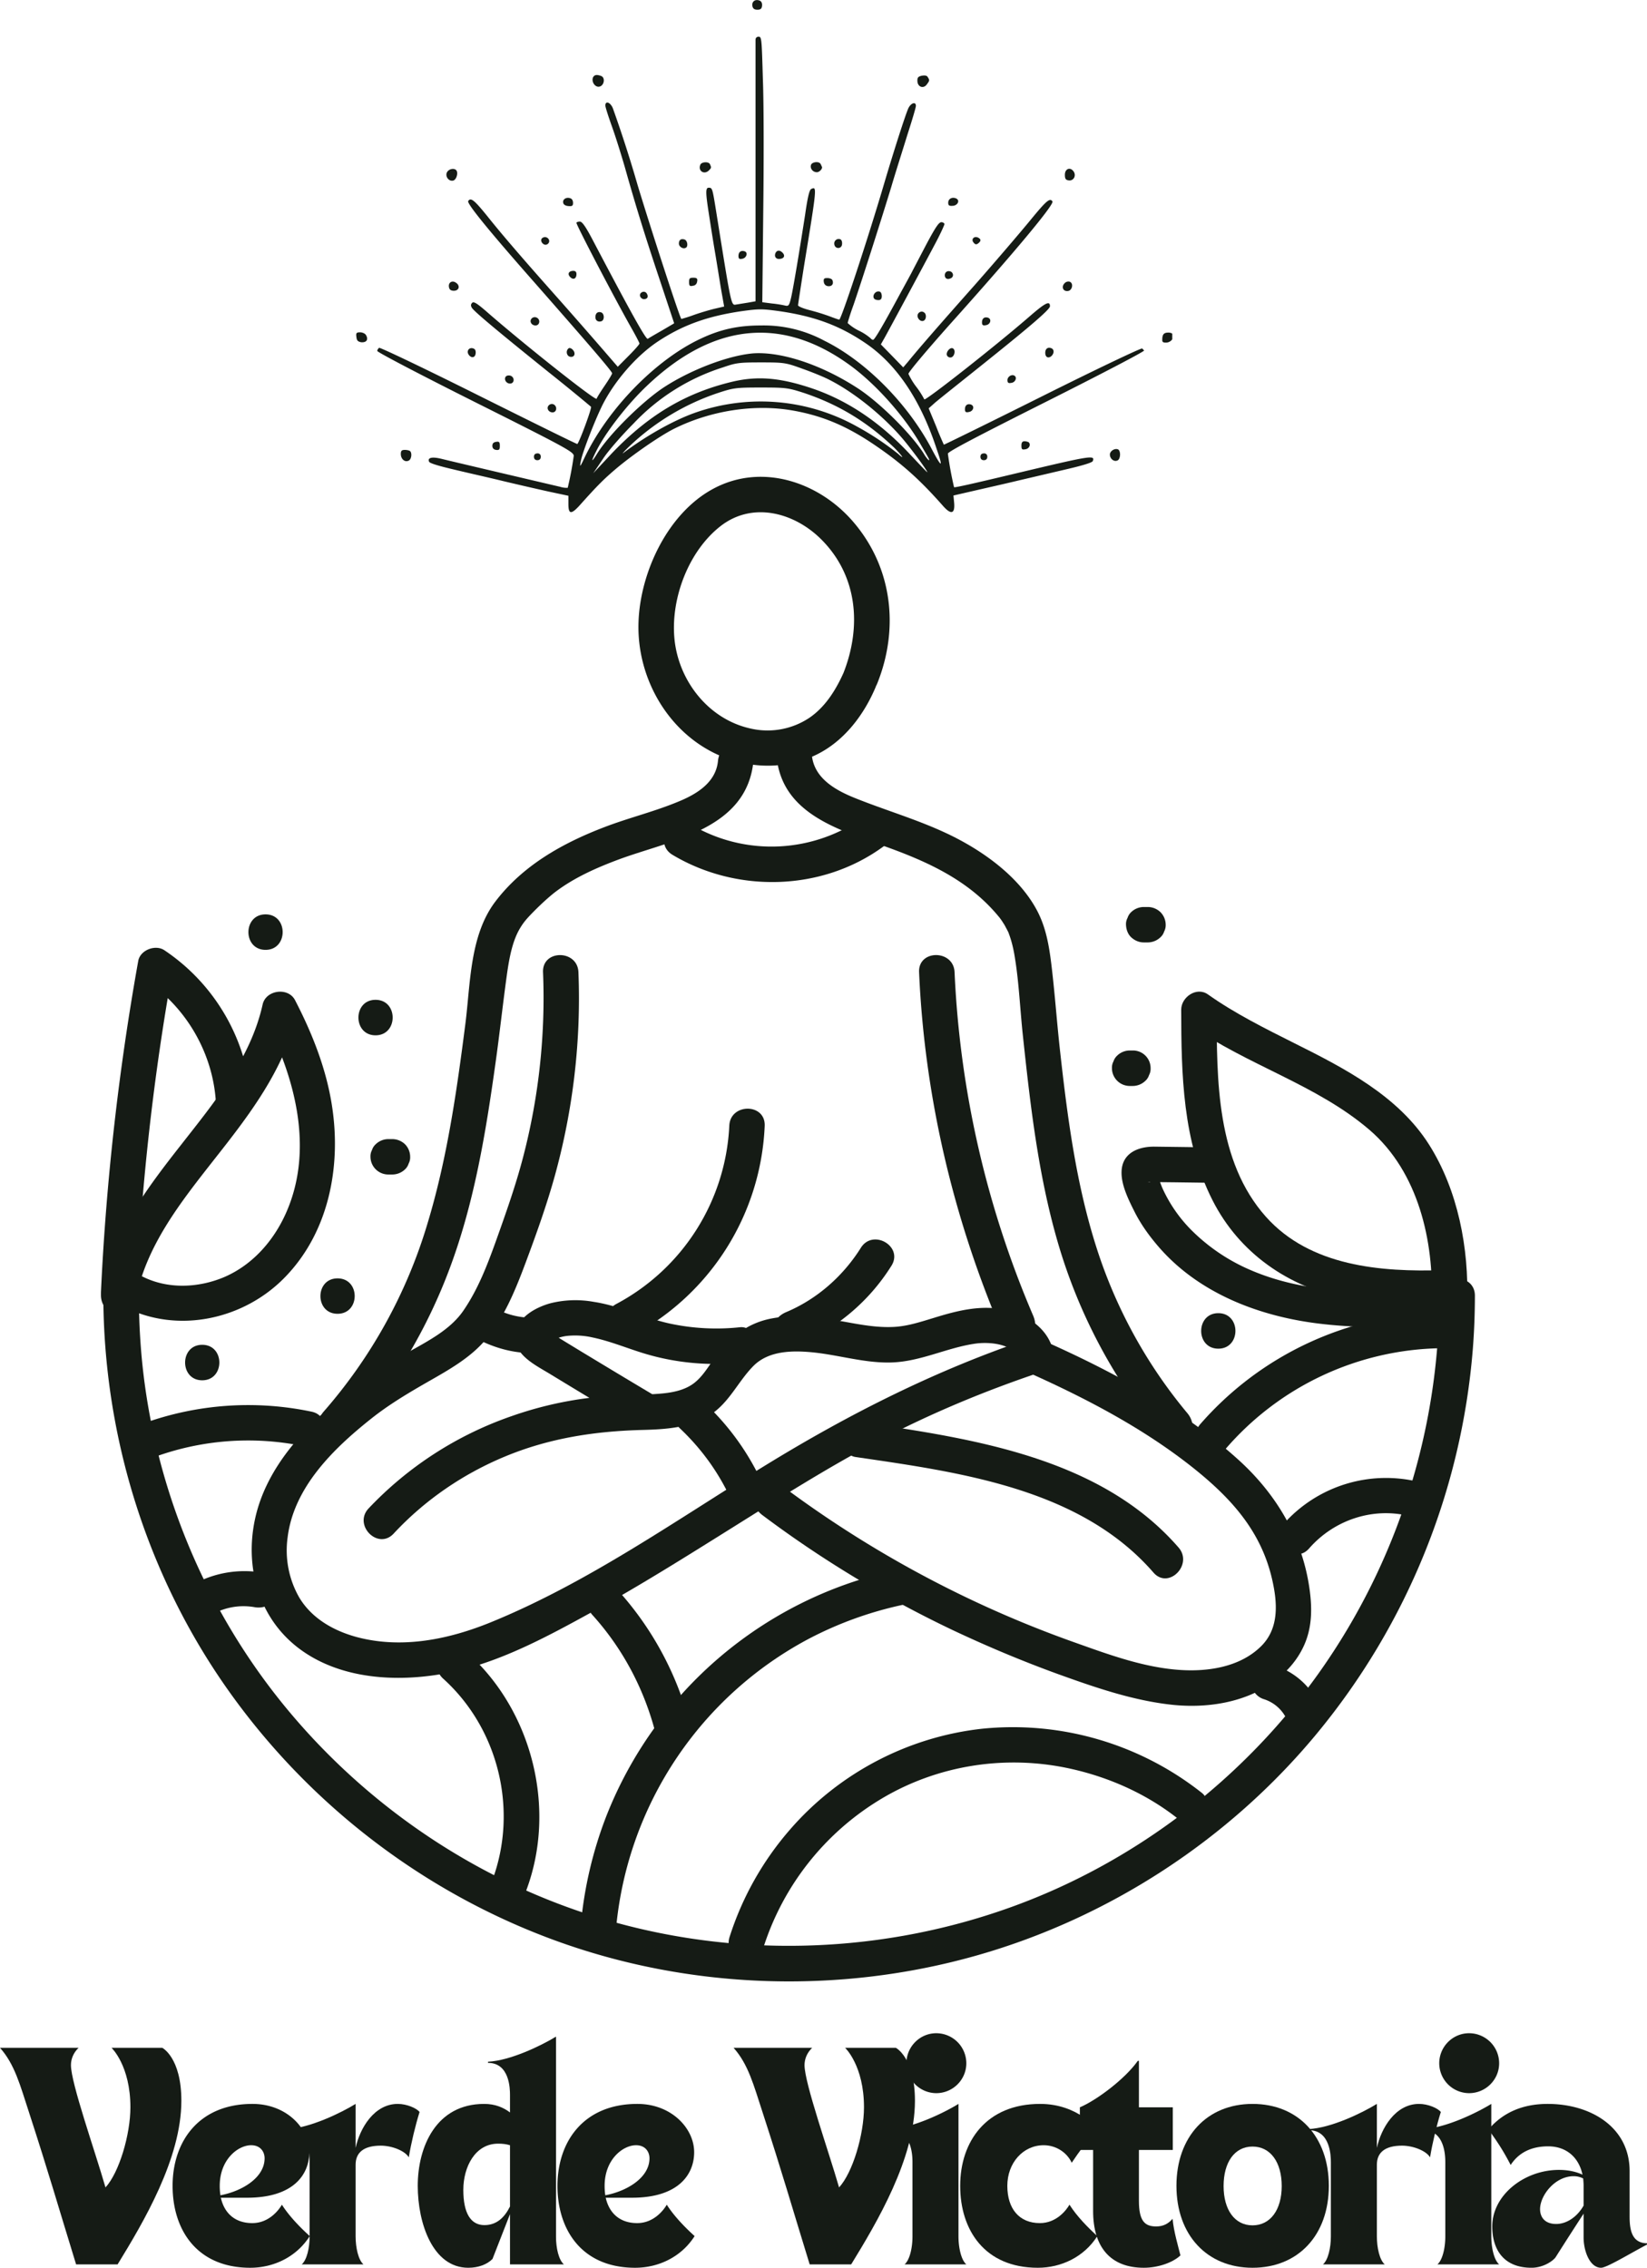 <svg width="72.619" height="100" viewBox="0 0 19.214 26.458" xmlns="http://www.w3.org/2000/svg">
    <defs>
        <clipPath id="a">
            <path d="M102 181h160.328v83H102Zm0 0"/>
        </clipPath>
        <clipPath id="b">
            <path d="M225 70h1.758v2H225Zm0 0"/>
        </clipPath>
        <clipPath id="c">
            <path d="M131.508 70H133v2h-1.492zm0 0"/>
        </clipPath>
    </defs>
    <g clip-path="url(#a)" transform="matrix(.1 0 0 .1 -9 -3.2)" style="fill:#151b15;fill-opacity:1">
        <path fill="#3b3937" d="M102.055 183.176c.035 16.504 5.148 32.836 14.75 46.281 9.418 13.191 22.664 23.336 37.886 28.914 15.672 5.742 33.176 6.336 49.223 1.785 15.457-4.383 29.488-13.527 39.723-25.914a80.49 80.49 0 0 0 18.183-44.847c.164-2.067.239-4.145.243-6.22.008-2.667-4.137-2.671-4.145 0-.035 15.72-4.91 31.095-13.996 43.927-8.758 12.375-21.36 22.054-35.598 27.27-15.02 5.503-31.625 6.151-47.02 1.788-14.765-4.187-27.995-12.918-37.784-24.723-9.852-11.874-15.907-26.832-17.086-42.214a80.057 80.057 0 0 1-.235-6.047c-.004-2.668-4.152-2.672-4.144 0" style="fill:#151b15;fill-opacity:1"/>
    </g>
    <path fill="#3b3937" d="M68.51 83.275c-.092.213-.217.425-.413.559a.879.879 0 0 1-.694.124c-.495-.112-.846-.573-.883-1.071-.035-.46.17-1 .54-1.289.378-.294.87-.155 1.182.162.422.428.464 1.023.247 1.564-.042.104.045.228.144.255.118.032.212-.04.255-.145.256-.638.178-1.344-.27-1.874-.398-.473-1.069-.704-1.639-.4-.534.284-.856.974-.876 1.557-.024.662.358 1.32.98 1.572.348.142.752.143 1.093-.023.322-.156.553-.46.69-.782.044-.103.031-.222-.074-.283-.086-.051-.238-.03-.282.074" style="fill:#151b15;fill-opacity:1;stroke-width:.1" transform="translate(-58.654 -75.46)"/>
    <path fill="#3b3937" d="M67.711 84.257c.047.688.708.877 1.257 1.074.518.185 1.001.406 1.35.839l.023.032.032.05.032.06.013.026c.025.056-.007-.02.005.014.035.093.057.19.072.29.046.28.06.603.092.9.086.806.178 1.62.404 2.401a6.302 6.302 0 0 0 1.224 2.3c.071.085.218.073.292 0 .085-.086.072-.207 0-.294a5.734 5.734 0 0 1-1.059-1.926c-.242-.754-.343-1.541-.43-2.326-.036-.328-.059-.658-.099-.987-.027-.22-.064-.436-.17-.633-.22-.41-.667-.718-1.079-.907-.334-.154-.685-.257-1.026-.393-.238-.094-.5-.236-.52-.52-.017-.264-.431-.266-.413 0M64.989 86.802a7.365 7.365 0 0 1-.23 2.149c-.087.336-.203.662-.32.99-.101.281-.21.565-.381.813-.15.218-.406.349-.63.476-.251.143-.487.292-.714.471-.478.377-.95.863-1.084 1.478-.128.586.054 1.198.558 1.547.525.365 1.256.366 1.855.215.527-.133 1.031-.406 1.504-.666.564-.31 1.109-.653 1.654-.994.564-.353 1.127-.71 1.717-1.019.6-.314 1.225-.574 1.868-.79.251-.083.143-.483-.11-.398-1.1.369-2.118.883-3.105 1.49-1.037.637-2.058 1.361-3.19 1.823-.49.2-1.034.312-1.557.175-.272-.072-.53-.216-.678-.462a1.105 1.105 0 0 1-.137-.7c.07-.583.53-1.033.965-1.38.218-.175.453-.313.694-.451.228-.13.47-.268.643-.469.221-.257.354-.585.472-.9.126-.337.249-.68.345-1.027.212-.77.306-1.573.274-2.37-.01-.266-.424-.267-.413 0" style="fill:#151b15;fill-opacity:1;stroke-width:.1" transform="translate(-58.654 -75.46)"/>
    <path fill="#3b3937" d="M70.941 91.224c-.058-.26-.298-.422-.545-.479-.29-.066-.567.004-.845.09-.146.044-.295.094-.448.105-.171.012-.34-.013-.508-.043-.31-.056-.62-.114-.935-.055-.298.055-.506.232-.678.474-.07.097-.134.206-.23.28-.111.086-.26.113-.396.124-.297.024-.591.016-.887.057-.29.04-.574.109-.849.206a4.175 4.175 0 0 0-1.667 1.077c-.18.195.111.488.293.293.362-.39.808-.696 1.3-.9.52-.216 1.054-.296 1.613-.31.266-.007.557-.026.786-.179.22-.146.318-.384.498-.567.179-.18.456-.182.692-.159.309.031.61.128.922.118.343-.012.644-.173.977-.22.165-.023.464 0 .508.198.059.26.457.15.4-.11" style="fill:#151b15;fill-opacity:1;stroke-width:.1" transform="translate(-58.654 -75.46)"/>
    <path fill="#3b3937" d="M67.287 90.945a2.594 2.594 0 0 1-.82-.043c-.301-.066-.581-.207-.886-.253a1.194 1.194 0 0 0-.512.018c-.157.045-.347.145-.394.316-.073.264.215.397.398.509.32.195.64.388.962.58.229.137.437-.22.209-.357-.269-.16-.537-.322-.805-.484l-.246-.15c-.03-.02-.06-.037-.09-.056-.009-.006-.02-.016-.031-.02-.041-.012.016-.035.01.033l-.029.104c.023-.05.13-.084.209-.095a.918.918 0 0 1 .308.018c.21.044.41.13.616.191.352.105.736.141 1.101.102.112-.011.207-.086.207-.206 0-.103-.095-.219-.207-.207M67.548 93.137c.693.52 1.439.97 2.221 1.342.403.19.815.363 1.234.515.43.155.87.307 1.326.356.398.042.836-.022 1.169-.258.162-.116.294-.262.374-.446.089-.205.09-.423.06-.64-.081-.594-.381-1.104-.82-1.505-.653-.594-1.452-1.027-2.253-1.385-.102-.045-.222-.03-.283.074-.051.089-.028.238.074.283.678.303 1.354.657 1.935 1.122.436.35.78.73.909 1.289.062.27.086.568-.125.78-.25.25-.634.304-.97.278-.412-.031-.817-.18-1.204-.318a12.89 12.89 0 0 1-3.438-1.844c-.09-.067-.23-.014-.283.074-.062.106-.015.216.074.283" style="fill:#151b15;fill-opacity:1;stroke-width:.1" transform="translate(-58.654 -75.46)"/>
    <path fill="#3b3937" d="M72.403 93.515c-.905-1.041-2.37-1.266-3.659-1.455-.11-.016-.222.028-.254.145-.027.097.033.238.144.254 1.215.178 2.622.365 3.476 1.348.175.202.467-.092.293-.292M62.724 92.22a6.286 6.286 0 0 0 1.183-1.98c.282-.761.414-1.565.526-2.366.049-.346.086-.693.134-1.039.029-.207.067-.406.159-.554.047-.077.092-.123.17-.202.073-.073.164-.157.237-.213.222-.168.48-.282.74-.379.615-.228 1.494-.349 1.571-1.15.01-.111-.103-.206-.207-.206-.12 0-.196.095-.207.206-.023.247-.24.383-.449.47-.284.12-.586.192-.873.302-.49.187-.956.448-1.277.872-.298.395-.288.956-.348 1.425-.1.781-.212 1.57-.441 2.326a5.882 5.882 0 0 1-1.21 2.195c-.176.199.115.492.292.292M69.376 86.802c.064 1.455.4 2.88.974 4.217.044.102.195.125.282.074.107-.062.119-.18.075-.283a11.472 11.472 0 0 1-.917-4.008c-.012-.265-.425-.266-.414 0" style="fill:#151b15;fill-opacity:1;stroke-width:.1" transform="translate(-58.654 -75.46)"/>
    <path fill="#3b3937" d="M66.499 85.433c.755.452 1.752.425 2.465-.1.09-.067.135-.18.074-.284-.051-.088-.192-.14-.283-.074-.599.442-1.408.484-2.048.1-.228-.137-.437.22-.208.358M64.282 91.112c.205.096.423.145.65.133.265-.016.267-.429 0-.414a.903.903 0 0 1-.441-.076c-.1-.048-.223-.028-.283.074-.052.09-.027.235.074.283M67.551 92.772a2.966 2.966 0 0 0-.673-.94c-.193-.183-.486.11-.292.293.259.245.463.53.608.856.046.102.194.127.283.074.105-.06.12-.18.074-.283M66.054 91.03a2.91 2.91 0 0 0 1.521-2.435c.01-.267-.403-.266-.413 0a2.49 2.49 0 0 1-1.317 2.078c-.235.124-.026.481.21.357M67.936 91.167c.464-.196.85-.512 1.118-.94.141-.226-.216-.434-.357-.209-.207.33-.511.599-.87.75-.103.043-.177.137-.145.254.026.098.15.188.254.145M60.235 90.634c.118-.634.525-1.145.913-1.64.406-.515.822-1.05.97-1.705l-.379.05c.356.688.582 1.526.253 2.27-.144.326-.39.607-.72.75-.304.129-.662.144-.959-.007-.236-.121-.446.236-.208.356.62.317 1.391.149 1.871-.344.513-.525.66-1.29.552-1.995-.066-.436-.23-.85-.432-1.24-.08-.155-.34-.12-.378.05-.14.63-.559 1.136-.947 1.632-.404.514-.813 1.055-.935 1.713-.02.11.03.223.144.254.1.028.234-.034.255-.144" style="fill:#151b15;fill-opacity:1;stroke-width:.1" transform="translate(-58.654 -75.46)"/>
    <path fill="#3b3937" d="M60.247 90.507c.06-1.25.199-2.495.42-3.727l-.304.124c.472.317.779.856.81 1.424.016.264.43.266.414 0a2.297 2.297 0 0 0-1.016-1.782c-.104-.069-.28-.003-.304.124a29.778 29.778 0 0 0-.434 3.837c-.012.266.401.266.414 0M65.844 97.928a4.267 4.267 0 0 1 2.238-3.344 4.295 4.295 0 0 1 1.103-.4c.26-.056.15-.455-.11-.398a4.688 4.688 0 0 0-3.346 2.859 4.687 4.687 0 0 0-.3 1.283c-.01.111.103.207.208.207.12 0 .196-.095.207-.207M73.403 95.286a.44.44 0 0 1 .245.2.21.21 0 0 0 .283.075.21.21 0 0 0 .074-.283.854.854 0 0 0-.493-.39c-.106-.034-.225.039-.254.144a.21.21 0 0 0 .145.254M67.564 98.17a3.131 3.131 0 0 1 1.347-1.708c.67-.41 1.48-.536 2.245-.363.443.1.869.29 1.227.57.088.07.207.087.292 0 .073-.07.089-.222 0-.291a3.555 3.555 0 0 0-2.56-.749c-.87.095-1.678.52-2.25 1.183a3.548 3.548 0 0 0-.7 1.248c-.08.254.319.363.399.11M60.435 92.467a3.188 3.188 0 0 1 1.743-.138c.26.053.37-.345.11-.399a3.595 3.595 0 0 0-1.962.138c-.248.09-.142.49.11.399" style="fill:#151b15;fill-opacity:1;stroke-width:.1" transform="translate(-58.654 -75.46)"/>
    <path fill="#3b3937" d="M65.565 94.302c.36.398.61.877.741 1.396.066.258.465.148.4-.11a3.712 3.712 0 0 0-.848-1.579c-.179-.198-.47.096-.293.293M61.19 94.265a.744.744 0 0 1 .433-.054c.11.02.224-.03.255-.144.028-.1-.034-.235-.144-.255a1.233 1.233 0 0 0-.753.096c-.102.046-.126.194-.074.283.061.104.18.12.283.074M63.824 95.045c.648.585.877 1.534.574 2.351-.039.105.044.227.145.255.115.031.215-.04.254-.145.35-.945.067-2.079-.68-2.753-.198-.178-.491.113-.293.292M72.95 92.367a3.385 3.385 0 0 1 2.501-1.177c.267-.004.267-.418 0-.414a3.79 3.79 0 0 0-2.794 1.299c-.173.2.118.494.292.292M73.926 93.526c.29-.332.743-.485 1.174-.377.258.065.369-.334.11-.398a1.598 1.598 0 0 0-1.576.483c-.175.2.117.493.292.292" style="fill:#151b15;fill-opacity:1;stroke-width:.1" transform="translate(-58.654 -75.46)"/>
    <path fill="#3b3937" d="M75.49 90.279c-.728.023-1.55-.044-2.067-.622-.58-.65-.574-1.601-.575-2.417l-.311.178c.662.47 1.482.696 2.1 1.23.563.489.746 1.288.719 2.008-.01.266.403.266.413 0 .024-.627-.106-1.31-.445-1.844-.36-.567-.985-.889-1.568-1.18-.346-.174-.694-.346-1.01-.57-.132-.094-.312.031-.312.178.001.756.016 1.536.366 2.225.313.616.88 1.006 1.549 1.146.375.08.76.094 1.14.081.266-.008.267-.422 0-.413" style="fill:#151b15;fill-opacity:1;stroke-width:.1" transform="translate(-58.654 -75.46)"/>
    <path fill="#3b3937" d="M75.345 90.517c-.697.032-1.435.045-2.09-.234a2.2 2.2 0 0 1-.702-.471 1.671 1.671 0 0 1-.337-.487c-.013-.03-.024-.06-.035-.091-.013-.04-.006-.11-.038-.054l-.074.074c-.033-.003-.031-.003.007-.003l.094.001.188.002.376.005c.266.004.267-.41 0-.413l-.61-.008c-.193-.002-.383.075-.386.298-.003.156.087.333.156.47.072.141.166.272.27.393.458.535 1.142.805 1.826.897.45.06.902.055 1.355.035.265-.013.266-.426 0-.414M61.752 86.542c.266 0 .266-.414 0-.414s-.267.414 0 .414M71.833 88.13h.037a.212.212 0 0 0 .146-.06.152.152 0 0 0 .043-.067.155.155 0 0 0 .018-.08.206.206 0 0 0-.207-.207h-.037a.212.212 0 0 0-.147.061.157.157 0 0 0-.042.066.157.157 0 0 0-.018.08.208.208 0 0 0 .207.207M61.013 91.564c.266 0 .267-.414 0-.414-.266 0-.266.414 0 .414M72.867 91.195c.266 0 .266-.414 0-.414s-.267.414 0 .414M62.592 90.788c.266 0 .267-.413 0-.413-.266 0-.267.413 0 .413M63.232 88.75h-.05a.213.213 0 0 0-.145.06.153.153 0 0 0-.043.067.156.156 0 0 0-.018.08.208.208 0 0 0 .207.206h.049a.215.215 0 0 0 .147-.06.155.155 0 0 0 .042-.067.155.155 0 0 0 .018-.08.21.21 0 0 0-.06-.146.216.216 0 0 0-.147-.06M63.035 87.539c.266 0 .267-.414 0-.414-.266 0-.266.414 0 .414M72.046 86.042h-.05a.214.214 0 0 0-.146.06.16.16 0 0 0-.042.067.153.153 0 0 0-.018.08c.002.053.02.108.06.146.04.037.09.06.147.06h.049a.213.213 0 0 0 .146-.06.152.152 0 0 0 .043-.067.159.159 0 0 0 .018-.08.21.21 0 0 0-.061-.146.215.215 0 0 0-.146-.06" style="fill:#151b15;fill-opacity:1;stroke-width:.1" transform="translate(-58.654 -75.46)"/>
    <g clip-path="url(#b)" transform="matrix(.1 0 0 .1 -9 -3.2)" style="fill:#151b15;fill-opacity:1">
        <path fill="#3b3937" d="M226.797 70.988c-.074-.144-.363-.218-.652-.18-.364.036-.508.215-.547.618-.036.469 0 .543.437.543.578 0 1.016-.582.762-.98zm0 0" style="fill:#151b15;fill-opacity:1"/>
    </g>
    <path fill="#3b3937" d="M71.978 79.526c-.011-.008-.536.242-1.166.557-.63.315-1.147.568-1.147.565a3.893 3.893 0 0 1-.09-.214l-.087-.21.065-.058c.036-.033.286-.231.553-.445.58-.464.797-.652.797-.688 0-.069-.055-.04-.235.116-.391.34-1.224.995-1.231.97a1.016 1.016 0 0 0-.098-.152.808.808 0 0 1-.087-.145c0-.021.195-.253.478-.572.76-.847 1.224-1.404 1.202-1.44-.03-.047-.073-.007-.268.231-.116.141-.398.471-.634.739-.401.452-.651.738-.781.898l-.058.068-.13-.134-.131-.134.047-.083c.058-.105.427-.79.58-1.079.064-.119.115-.231.115-.242 0-.01-.018-.022-.036-.022-.03 0-.072.065-.178.264l-.159.304c-.01.022-.076.142-.145.268-.191.355-.296.536-.314.536-.011 0-.022-.007-.03-.018a.622.622 0 0 0-.14-.09.564.564 0 0 1-.127-.087c0-.008.029-.105.069-.214.115-.337.343-1.057.441-1.379.05-.17.138-.445.188-.608.054-.167.098-.315.098-.333 0-.055-.061-.033-.09.032-.036.084-.163.478-.28.873-.194.659-.502 1.589-.524 1.589-.007 0-.058-.018-.116-.04a2.537 2.537 0 0 0-.235-.072c-.073-.019-.13-.044-.13-.055 0-.01.032-.217.068-.448.156-.949.152-.938.087-.91-.022.008-.043.095-.072.298-.072.463-.138.854-.163.966-.022.094-.03.105-.065.098a1.315 1.315 0 0 0-.156-.025l-.116-.015.011-1.046c.007-.576.007-1.27-.004-1.55-.014-.474-.014-.502-.05-.502-.022 0-.036.014-.036.036v3.051l-.084.015-.137.022c-.065.01-.055.057-.235-1.065-.047-.293-.047-.297-.091-.297-.036 0-.036.055 0 .287.015.097.05.325.08.499.029.174.061.38.076.46l.025.14-.112.026c-.062.015-.17.047-.243.073a1.653 1.653 0 0 1-.144.046c-.015 0-.362-1.07-.51-1.56a15.133 15.133 0 0 0-.29-.9c-.03-.07-.087-.088-.087-.03 0 .018.036.13.08.253.043.12.108.33.148.468.13.463.242.821.409 1.32l.166.5-.148.087c-.083.047-.156.09-.16.094-.021.011-.202-.315-.647-1.162-.08-.152-.12-.206-.145-.206-.022 0-.04.007-.04.015 0 .028.434.86.637 1.22.054.094.098.18.098.187 0 .011-.058.076-.127.145l-.126.127-.178-.206a82.283 82.283 0 0 0-.485-.554c-.445-.5-.684-.778-.861-1-.149-.184-.192-.22-.221-.173-.018.03.271.38.785.963.626.713.894 1.024.894 1.046 0 .011-.04.076-.087.145-.047.069-.09.138-.094.152-.01.029-.868-.652-1.292-1.024-.105-.09-.141-.113-.16-.095-.017.019-.017.033-.003.058.03.047.326.293.898.753.264.21.485.395.492.402.011.014-.134.409-.16.434-.003.004-.517-.25-1.147-.564-.63-.315-1.154-.565-1.165-.558-.011.007-.022.025-.022.036 0 .015.514.283 1.148.601 1.085.543 1.147.58 1.144.626a3.89 3.89 0 0 1-.07.37.242.242 0 0 1-.086-.011c-.141-.033-1.267-.297-1.383-.326-.116-.029-.17-.014-.148.033.007.018.115.05.286.09.152.037.408.094.571.134.167.04.402.094.533.123l.235.05v.095c0 .123.032.127.134.014.21-.235.286-.31.438-.438.195-.162.5-.372.659-.452.427-.213.94-.293 1.39-.213.344.061.626.18.951.401.315.214.525.402.797.71.098.112.145.094.13-.047l-.007-.073.235-.054c.13-.03.366-.083.532-.123l.572-.134c.17-.04.279-.073.286-.09.03-.073-.018-.066-.858.134-.557.133-.753.177-.76.17a4.114 4.114 0 0 1-.072-.391c-.004-.022.358-.21 1.144-.605.633-.318 1.147-.586 1.147-.6-.004.003-.014-.015-.025-.022zm-2.447 1.187c-.275-.532-.775-1.039-1.26-1.278a1.493 1.493 0 0 0-.742-.178c-.26 0-.467.044-.698.153-.521.242-1.083.814-1.358 1.39-.054.115-.058.115-.043.04.014-.09.163-.475.253-.656.141-.279.391-.568.637-.734.293-.196.583-.3.981-.359.21-.029.24-.029.45 0 .397.058.687.163.98.359.373.245.659.665.85 1.248.077.221.062.225-.05.015zm-.043.116a.35.35 0 0 1-.055-.073c-.141-.228-.525-.608-.778-.77-.42-.272-.89-.428-1.22-.403-.286.026-.717.188-1.035.395-.253.166-.645.554-.782.778-.076.123-.069.083.01-.068.117-.218.36-.525.57-.724.763-.728 1.556-.819 2.341-.265.315.22.666.612.865.963.094.16.098.167.084.167zm-.232-.084c-.344-.365-.72-.615-1.126-.753-.373-.126-.634-.148-.927-.08-.553.131-.988.392-1.418.844l-.21.225.115-.17c.062-.095.221-.275.355-.41a2.447 2.447 0 0 1 1.043-.655c.155-.054.191-.058.449-.058.27 0 .286.004.484.076.113.04.254.098.308.127.286.145.615.41.843.673.098.113.3.384.3.406 0 .004-.097-.098-.216-.225zm-.123.011a3.302 3.302 0 0 0-.478-.318 2.302 2.302 0 0 0-1.911-.156c-.246.09-.561.268-.818.463-.022.018.01-.021.08-.087a2.775 2.775 0 0 1 1.017-.611c.188-.062.213-.066.506-.066.294 0 .319.004.5.062.401.134.735.333 1.057.64.094.095.13.15.047.073zM71.695 80.702c-.04-.014-.093.022-.093.061 0 .048.046.087.086.07.04-.012.044-.117.007-.131zM71.178 77.459c-.04-.055-.101-.03-.101.04 0 .046.01.061.043.065.058.01.094-.055.058-.105zm0 0" style="fill:#151b15;fill-opacity:1;stroke-width:.1" transform="translate(-58.654 -75.46)"/>
    <path fill="#3b3937" d="M71.134 78.747c-.018-.007-.046 0-.061.018-.04.04-.018.098.04.09.05-.006.068-.09.021-.108zM70.917 79.522c-.04-.015-.069.007-.069.054 0 .05.033.069.07.04.036-.033.036-.08 0-.094zM70.657 80.622c-.007-.007-.033-.014-.051-.014-.025 0-.036.014-.036.05 0 .044.007.05.043.044.044-.004.069-.05.044-.08zM70.49 79.844c-.032-.022-.083.01-.083.05 0 .03.01.04.043.033.047-.003.073-.061.04-.083zM70.182 79.167c-.043-.014-.072.007-.072.054 0 .03.01.04.044.033.054-.007.072-.069.028-.087zM70.132 80.75c-.026 0-.04.013-.04.039 0 .025.014.04.04.04.025 0 .04-.015.04-.04 0-.026-.015-.04-.04-.04zM70.06 78.23c-.047-.018-.08.025-.047.061.017.022.032.025.054.007.036-.029.032-.05-.008-.069zM69.983 80.18c-.043-.014-.072.008-.072.055 0 .029.01.04.043.032.055-.007.073-.068.03-.086zM69.806 77.774c-.047-.019-.09.007-.09.05 0 .033.01.04.054.037.058-.004.087-.066.036-.087zM69.773 79.526c-.032-.022-.086.04-.072.079a.043.043 0 0 0 .047.025c.04-.007.058-.083.025-.104zM69.744 78.628c-.036-.015-.068.007-.068.043s.029.055.068.036c.037-.014.037-.061 0-.08zM69.477 76.358c-.011-.018-.037-.021-.073-.014-.043.01-.05.025-.047.069.007.065.073.083.109.032.032-.043.036-.05.01-.087zM69.44 79.11c-.025-.026-.065-.015-.079.017-.015.04.029.09.065.076.032-.01.04-.068.014-.094zM68.901 78.86c-.04 0-.072.05-.05.083.007.01.028.018.05.018.029 0 .04-.015.04-.05-.004-.037-.014-.051-.04-.051zM68.463 78.255c-.036-.022-.083.01-.076.054.007.058.083.058.09.004.004-.025-.003-.05-.014-.058zM68.365 78.73c-.003-.015-.032-.026-.058-.026-.04 0-.046.007-.043.043.004.03.022.047.047.051.047.007.072-.025.054-.069zM68.228 77.375c-.015-.036-.098-.028-.112.007-.015.04.018.087.068.087.03 0 .07-.043.058-.065-.003-.003-.007-.018-.014-.029zM67.782 78.407c-.032-.033-.068-.029-.083.01-.014.04.011.073.062.062.043-.007.054-.04.021-.072zM67.518 75.468c-.05-.022-.094.007-.087.058.004.032.022.047.058.047.037 0 .051-.011.055-.044.004-.029-.007-.054-.026-.061zM67.341 78.392c-.043-.014-.072.008-.072.055 0 .029.01.04.043.032.05-.007.072-.072.029-.087zM66.936 77.375c-.015-.032-.098-.028-.112.007-.03.073.046.12.1.066.03-.03.03-.033.012-.073zM66.744 78.7c-.044 0-.051.007-.051.05 0 .044.007.052.044.044.028-.003.046-.021.05-.05.007-.033-.004-.044-.043-.044zM66.642 78.255c-.043-.015-.068.004-.068.047 0 .036.05.069.083.047.025-.014.018-.08-.015-.094zM66.197 78.881c-.025-.036-.087-.01-.076.033.004.018.026.036.044.036.043 0 .058-.03.032-.069zM65.669 76.347c-.055-.021-.083-.014-.098.018-.018.051.025.113.072.106.058-.008.076-.102.026-.124zM65.669 79.105c-.04-.014-.069.008-.069.055 0 .04.032.061.072.047.036-.015.033-.087-.003-.102zM65.343 78.62c-.054 0-.073.037-.036.073.036.036.072.018.072-.036 0-.022-.01-.037-.036-.037zM65.332 79.536c-.022-.018-.04-.021-.05-.007-.033.033-.012.094.032.094.047.004.058-.05.018-.086zM65.31 77.774c-.047-.019-.094.01-.086.05.003.022.025.037.061.04.043.004.054-.003.054-.036 0-.026-.01-.047-.029-.054zM65.111 80.177a.05.05 0 0 0-.054.011c-.033.032-.004.083.043.083.051 0 .058-.072.011-.094zM65.031 78.23a.051.051 0 0 0-.054.01c-.029.03.015.087.054.073.04-.015.04-.065 0-.083zM64.923 80.75c-.025 0-.04.013-.04.039 0 .025.015.04.04.04s.04-.015.04-.04c0-.026-.015-.04-.04-.04zM64.912 79.164a.05.05 0 0 0-.054.01c-.033.033-.004.083.043.083.051 0 .062-.072.011-.093zM64.612 79.844c-.019-.007-.044-.004-.055.007-.029.029 0 .084.047.084.051 0 .058-.07.008-.091zM64.442 80.615c-.03.004-.044.018-.044.047 0 .026.015.043.044.047.036.004.043-.004.043-.047s-.007-.054-.043-.047zM64.177 79.526c-.047-.019-.083.025-.058.068.03.047.077.044.084-.01.003-.03-.004-.051-.026-.058zM63.978 78.762c-.043-.036-.094-.011-.087.043.004.033.022.047.058.047.058 0 .076-.054.03-.09zM63.975 77.444c-.026-.025-.084-.014-.106.025-.025.047.019.109.07.098.04-.007.065-.094.036-.123zM63.439 80.724c-.007-.008-.036-.015-.062-.015-.036 0-.047.01-.047.047 0 .058.044.098.087.08.036-.01.047-.087.022-.112zm0 0" style="fill:#151b15;fill-opacity:1;stroke-width:.1" transform="translate(-58.654 -75.46)"/>
    <g clip-path="url(#c)" transform="matrix(.1 0 0 .1 -9 -3.2)" style="fill:#151b15;fill-opacity:1">
        <path fill="#3b3937" d="M132.703 71.098c-.11-.184-.398-.328-.687-.328-.438 0-.508.074-.438.546.04.434.184.543.582.618.617.035.836-.329.543-.836zm0 0" style="fill:#151b15;fill-opacity:1"/>
    </g>
    <path d="M3.613-17.832C5.97-10.578 6.993-6.965 9.137 0h4.843c2.985-4.871 7.438-12.332 7.438-19.086 0-5.055-2.227-6.18-2.227-6.18h-5.918s2.2 2.067 2.2 6.938c0 3.168-1.309 7.621-2.907 9.348-1.23-4.27-4.03-12.176-4.03-14.27 0-.707.288-1.441.89-2.016H.262c1.726 1.938 2.355 4.399 3.351 7.434zm0 0" style="fill:#151b15;fill-opacity:1" transform="matrix(.1 0 0 .1 -.026 26.419)" fill="#3b3937"/>
    <path d="M9.844.395c2.722 0 5.394-1.258 6.941-3.696-1.074-.969-2.383-2.3-3.25-3.664-.39.68-1.543 2.149-3.453 2.149-1.965 0-3.25-1.102-3.668-2.961h3.063c5.37 0 7.253-2.668 7.253-5.313 0-2.777-2.644-5.633-6.625-5.633-6.257 0-9.32 4.375-9.32 9.559C.785-3.98 3.665.395 9.844.395zm-3.48-8.458a6.996 6.996 0 0 1-.079-1.101c0-3.09 2.145-4.738 3.664-4.738 1.125 0 1.57.812 1.57 1.52 0 2.277-2.644 3.847-5.156 4.32zm0 0" style="fill:#151b15;fill-opacity:1" transform="matrix(.1 0 0 .1 1.935 26.419)" fill="#3b3937"/>
    <path d="M-1.047-15.79v.134c2.512 0 2.567 3.011 2.567 3.742v8.668C1.52-1.938 1.203-.523.602 0H7.8c-.602-.523-.914-1.965-.914-3.273v-8.352c0-1.441.968-2.227 2.933-2.227 1.36 0 2.852.63 3.27 1.364.289-1.73.762-3.692 1.258-5.29-.34-.445-1.493-.945-2.54-.945-2.75 0-4.425 2.828-4.921 5.133v-5.133c-1.754 1.075-5.344 2.805-7.934 2.934zm0 0" style="fill:#151b15;fill-opacity:1" transform="matrix(.1 0 0 .1 3.46 26.419)" fill="#3b3937"/>
    <path d="M6.676.395C7.883.395 8.875 0 9.504-.63l2.043-5.234V0h6.285c-.605-.523-.918-1.91-.918-3.219v-23.355c-1.754 1.07-5.34 2.8-7.934 2.93v.132c2.516 0 2.567 3.012 2.567 3.742v2.043c-.758-.574-1.727-.996-3.012-.996-5.629 0-7.75 5.028-7.75 9.559C.785-4.793 2.54.395 6.675.395zm-.574-9.086c0-2.7 1.386-5.395 4.058-5.395.524 0 .942.05 1.387.184v7.148c-.602 1.203-1.492 2.172-2.985 2.172-1.597 0-2.46-1.387-2.46-4.11zm0 0" style="fill:#151b15;fill-opacity:1" transform="matrix(.1 0 0 .1 4.795 26.419)" fill="#3b3937"/>
    <path d="M9.844.395c2.722 0 5.394-1.258 6.941-3.696-1.074-.969-2.383-2.3-3.25-3.664-.39.68-1.543 2.149-3.453 2.149-1.965 0-3.25-1.102-3.668-2.961h3.063c5.37 0 7.253-2.668 7.253-5.313 0-2.777-2.644-5.633-6.625-5.633-6.257 0-9.32 4.375-9.32 9.559C.785-3.98 3.665.395 9.844.395zm-3.48-8.458a6.996 6.996 0 0 1-.079-1.101c0-3.09 2.145-4.738 3.664-4.738 1.125 0 1.57.812 1.57 1.52 0 2.277-2.644 3.847-5.156 4.32zm0 0" style="fill:#151b15;fill-opacity:1" transform="matrix(.1 0 0 .1 6.425 26.419)" fill="#3b3937"/>
    <path d="M3.613-17.832C5.97-10.578 6.993-6.965 9.137 0h4.843c2.985-4.871 7.438-12.332 7.438-19.086 0-5.055-2.227-6.18-2.227-6.18h-5.918s2.2 2.067 2.2 6.938c0 3.168-1.309 7.621-2.907 9.348-1.23-4.27-4.03-12.176-4.03-14.27 0-.707.288-1.441.89-2.016H.262c1.726 1.938 2.355 4.399 3.351 7.434zm0 0" style="fill:#151b15;fill-opacity:1" transform="matrix(.1 0 0 .1 8.532 26.419)" fill="#3b3937"/>
    <path d="M-1.047-15.79v.134c2.512 0 2.567 3.011 2.567 3.742v8.668C1.52-1.938 1.203-.523.602 0H7.8c-.602-.523-.914-1.965-.914-3.273v-15.45c-1.754 1.075-5.344 2.805-7.934 2.934zm5.34-4.187c1.937 0 3.508-1.57 3.508-3.484a3.508 3.508 0 0 0-3.508-3.508c-1.91 0-3.48 1.57-3.48 3.508a3.497 3.497 0 0 0 3.48 3.484zm0 0" style="fill:#151b15;fill-opacity:1" transform="matrix(.1 0 0 .1 10.493 26.419)" fill="#3b3937"/>
    <path d="M.785-9.164C.785-3.98 3.665.395 9.844.395c2.722 0 5.394-1.258 6.941-3.696-1.074-.969-2.383-2.3-3.25-3.664-.39.68-1.543 2.149-3.453 2.149-2.41 0-3.797-1.676-3.797-4.348 0-2.672 1.832-4.738 4.242-4.738 1.41 0 2.696.812 3.27 2.043.812-1.23 1.914-2.7 3.012-3.825 0 0-2.2-3.039-6.704-3.039-6.257 0-9.32 4.375-9.32 9.559zm0 0" style="fill:#151b15;fill-opacity:1" transform="matrix(.1 0 0 .1 11.123 26.419)" fill="#3b3937"/>
    <path d="M0-13.352h1.543v7.122c0 4.214 2.02 6.625 5.918 6.625 1.676 0 3.379-.606 4.27-1.442-.29-1.18-.762-2.7-.919-4.27-.496.579-1.097.891-1.91.891-1.308 0-2.015-.601-2.015-2.984v-5.942h3.953v-4.976H6.887v-5.418h-.133C5.289-21.652 1.938-19.141 0-18.328Zm0 0" style="fill:#151b15;fill-opacity:1" transform="matrix(.1 0 0 .1 12.598 26.419)" fill="#3b3937"/>
    <path d="M9.66.395c5.344 0 8.902-3.825 8.902-9.56 0-5.733-3.558-9.558-8.902-9.558-5.312 0-8.875 3.825-8.875 9.559C.785-3.43 4.348.395 9.66.395zM6.285-9.137c0-2.777 1.281-4.61 3.375-4.61 2.098 0 3.406 1.833 3.406 4.61 0 2.75-1.308 4.582-3.406 4.582-2.094 0-3.375-1.832-3.375-4.582zm0 0" style="fill:#151b15;fill-opacity:1" transform="matrix(.1 0 0 .1 13.646 26.419)" fill="#3b3937"/>
    <path d="M-1.047-15.79v.134c2.512 0 2.567 3.011 2.567 3.742v8.668C1.52-1.938 1.203-.523.602 0H7.8c-.602-.523-.914-1.965-.914-3.273v-8.352c0-1.441.968-2.227 2.933-2.227 1.36 0 2.852.63 3.27 1.364.289-1.73.762-3.692 1.258-5.29-.34-.445-1.493-.945-2.54-.945-2.75 0-4.425 2.828-4.921 5.133v-5.133c-1.754 1.075-5.344 2.805-7.934 2.934zm0 0" style="fill:#151b15;fill-opacity:1" transform="matrix(.1 0 0 .1 15.374 26.419)" fill="#3b3937"/>
    <path d="M-1.047-15.79v.134c2.512 0 2.567 3.011 2.567 3.742v8.668C1.52-1.938 1.203-.523.602 0H7.8c-.602-.523-.914-1.965-.914-3.273v-15.45c-1.754 1.075-5.344 2.805-7.934 2.934zm5.34-4.187c1.937 0 3.508-1.57 3.508-3.484a3.508 3.508 0 0 0-3.508-3.508c-1.91 0-3.48 1.57-3.48 3.508a3.497 3.497 0 0 0 3.48 3.484zm0 0" style="fill:#151b15;fill-opacity:1" transform="matrix(.1 0 0 .1 16.709 26.419)" fill="#3b3937"/>
    <path d="M.262-15.734c1.02 1.386 1.754 2.511 2.593 4.136.97-1.492 2.485-2.175 4.372-2.175 2.07 0 3.562 1.23 4.007 3.3-.812-.367-1.73-.55-2.75-.55C4.45-11.023.707-8.09.707-4.426c0 2.672 1.309 4.82 4.582 4.82 1.414 0 2.566-.84 2.828-1.257a501.436 501.436 0 0 1 3.246-5.055v2.777c0 1.598.735 3.536 2.043 3.536.653 0 3.352-1.653 5.395-2.727v-.129c-1.887 0-2.07-1.703-2.07-3.168v-5.262c0-5.132-4.555-7.832-9.555-7.832-2.989 0-5.266 1.051-6.914 2.989zm6.023 9.293c0-1.598 1.727-3.848 3.926-3.848.418 0 .785.105 1.102.262.023.261.05.55.05.836v2.332c-.758 1.336-1.988 2.144-3.195 2.144-1.414 0-1.883-.887-1.883-1.726zm0 0" style="fill:#151b15;fill-opacity:1" transform="matrix(.1 0 0 .1 17.338 26.419)" fill="#3b3937"/>
</svg>
